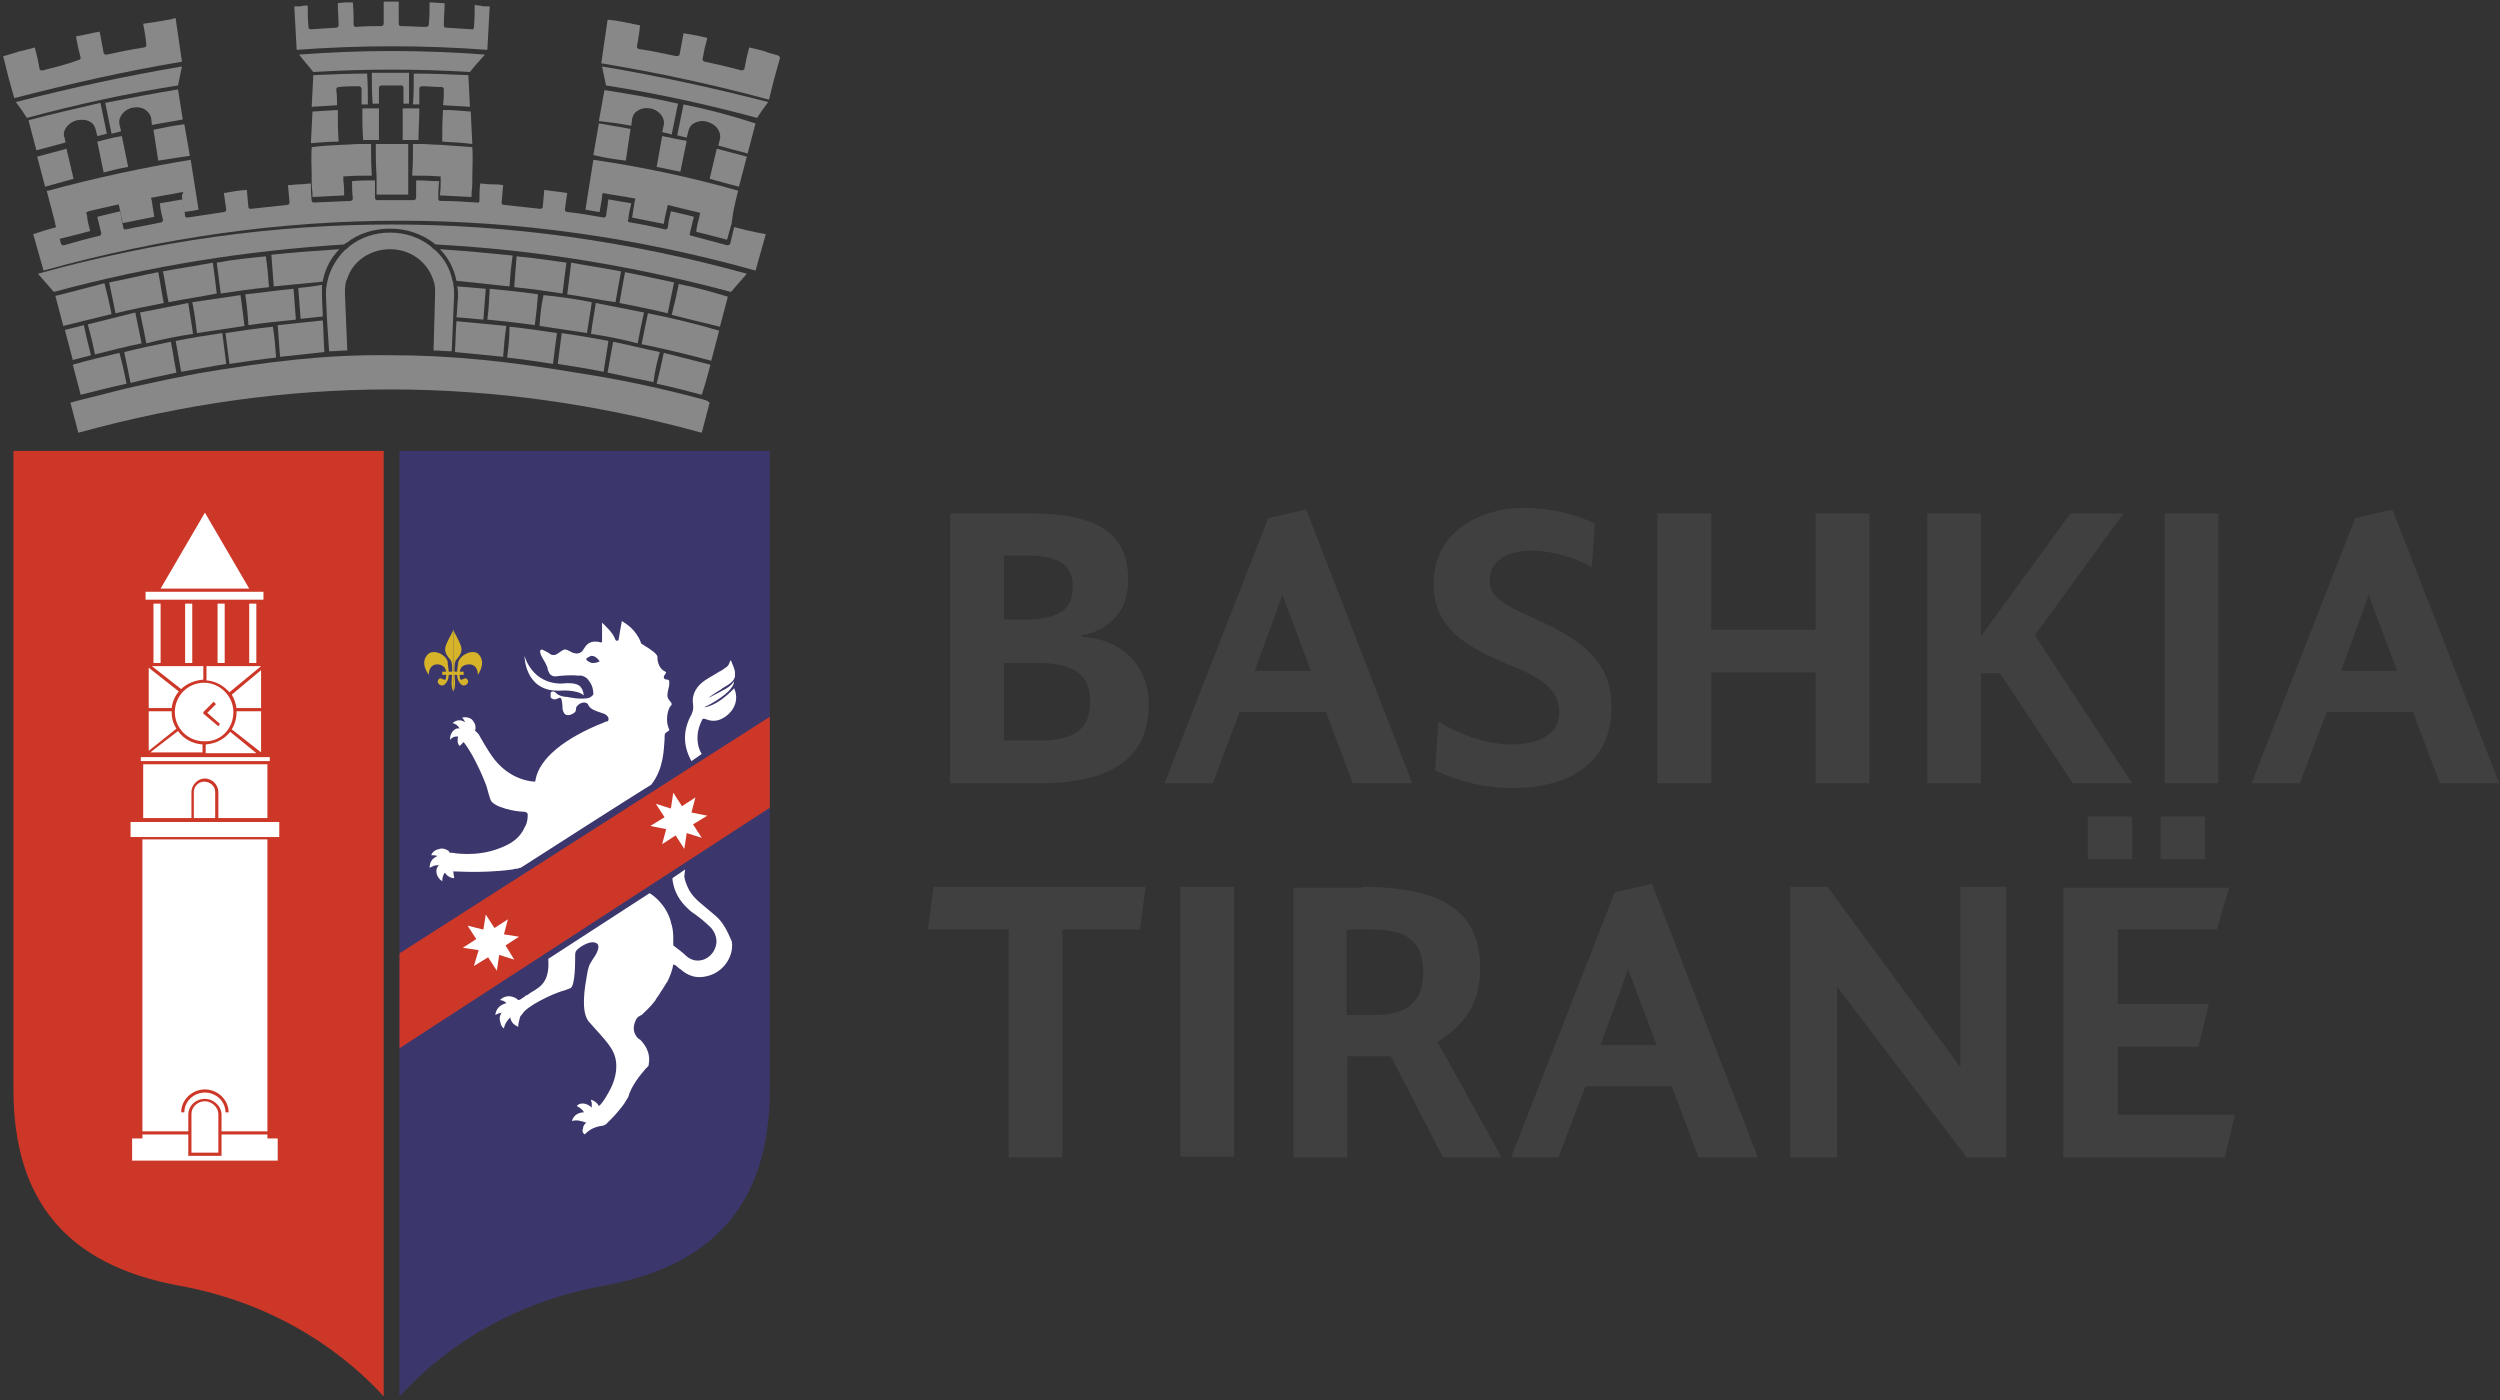 <?xml version="1.0" encoding="utf-8"?>
<!-- Generator: Adobe Illustrator 21.0.0, SVG Export Plug-In . SVG Version: 6.00 Build 0)  -->
<svg version="1.1" id="Layer_1" xmlns="http://www.w3.org/2000/svg" xmlns:xlink="http://www.w3.org/1999/xlink" x="0px" y="0px"
	 viewBox="0 0 316 177" style="enable-background:new 0 0 316 177;" xml:space="preserve">
<rect x="0" y="0" width="316" height="177" fill="#333333" stroke="none"/>
<style type="text/css">
	.st0{fill:#404041;}
	.st1{fill:#3B376C;}
	.st2{fill:#CD3728;}
	.st3{fill:#CED1D2;}
	.st4{fill:#FFFFFF;}
	.st5{fill:#D6B329;}
	.st6{fill:#888888;}
</style>
<path class="st0" d="M130.2,64.9c9.3,0,12.4,3,12.4,8.5c0,3.5-2,6.2-5.9,6.9v0.2c5.4,0.3,8.5,3.9,8.5,8.5c0,5.9-3.5,10-13.8,10
	h-11.3V64.9H130.2z M126.9,78.3h2.8c4.4,0,5.9-1.5,5.9-4.1c0-2.6-1.5-4-5.9-4h-2.8V78.3z M126.9,93.6h4.5c4.6,0,6.4-1.6,6.4-4.9
	c0-3.3-1.9-4.9-6.7-4.9h-4.2V93.6z"/>
<path class="st0" d="M165.1,64.4L178.5,99H171l-3.4-9h-10.9l-3.4,9h-6.1l13.1-33.5L165.1,64.4z M158.6,84.8h7.1l-3.6-9.6L158.6,84.8
	z"/>
<path class="st0" d="M201.2,71.7c-2.2-1.3-5.2-2.1-7.6-2.1c-3.3,0-5.3,1.4-5.3,3.8c0,0.8,0.3,1.5,0.9,2.1c0.9,0.9,2.2,1.5,3.9,2.3
	l2.2,1c6.3,3,8.4,6.1,8.4,10.6c0,7-5.3,10.2-12.5,10.2c-3.6,0-6.7-0.8-9.8-2.2l0.4-6.2c2.8,1.7,6.2,2.9,9.3,2.9c3.4,0,6-1.3,6-4.1
	c0-2.8-2.3-4.2-5.4-5.6l-1.3-0.5c-4.3-1.9-9.2-4.1-9.2-10.1c0-6.4,5.6-9.6,11.5-9.6c3.2,0,6.5,0.8,8.9,2L201.2,71.7z"/>
<polygon class="st0" points="216.3,64.9 216.3,79.6 229.5,79.6 229.5,64.9 236.3,64.9 236.3,99 229.5,99 229.5,85 216.3,85 
	216.3,99 209.5,99 209.5,64.9 "/>
<polygon class="st0" points="250.4,64.9 250.4,80.4 261.7,64.9 268.4,64.9 257.2,80.3 269.5,99 262,99 252.8,85.1 250.4,85.1 
	250.4,99 243.6,99 243.6,64.9 "/>
<rect x="273.6" y="64.9" class="st0" width="6.8" height="34.1"/>
<path class="st0" d="M302.4,64.4L315.9,99h-7.5l-3.4-9h-10.9l-3.4,9h-6.1l13.1-33.5L302.4,64.4z M295.9,84.8h7.1l-3.6-9.6
	L295.9,84.8z"/>
<polygon class="st0" points="144.8,112.1 144.1,117.5 134.3,117.5 134.3,146.3 127.5,146.3 127.5,117.5 117.3,117.5 118,112.1 "/>
<rect x="149.2" y="112.1" class="st0" width="6.8" height="34.1"/>
<path class="st0" d="M172.2,112.1c10.4,0,14.9,3.3,14.9,10.3c0,4.1-1.7,7-5.4,9.3l8.1,14.6h-7.4l-6.6-12.8h-5.5v12.8h-6.8v-34.1
	H172.2z M170.2,128.3h3.4c4.1,0,6.3-1.5,6.3-5.4c0-3.9-2.1-5.4-6.3-5.4h-3.4V128.3z"/>
<path class="st0" d="M208.8,111.7l13.4,34.6h-7.5l-3.4-9h-10.9l-3.4,9H191l13.1-33.5L208.8,111.7z M202.3,132.1h7.1l-3.6-9.6
	L202.3,132.1z"/>
<polygon class="st0" points="231,112.1 247.8,134.9 247.8,112.1 253.6,112.1 253.6,146.3 248.6,146.3 232.2,124.7 232.2,146.3 
	226.3,146.3 226.3,112.1 "/>
<path class="st0" d="M281.8,112.1l-1.6,5.4h-12.5v9.4h11.5l-1.3,5.4h-10.2v8.6h14.8l-1.3,5.4h-20.4v-34.1H281.8z M269.5,108.6h-5.6
	v-5.4h5.6V108.6z M278.7,108.6h-5.6v-5.4h5.6V108.6z"/>
<path class="st1" d="M50.5,176.5c4.2-4.6,12.5-11.6,25.9-14c14.1-2.6,20.9-10.7,20.9-24.8V57H50.5V176.5z"/>
<path class="st2" d="M1.7,137.7c0,14.1,6.8,22.2,20.9,24.8c13.3,2.4,21.7,9.4,25.9,14V57H1.7V137.7z"/>
<polygon class="st3" points="12.8,58.8 12.8,58.8 12.8,58.8 "/>
<polygon class="st2" points="50.5,120.5 50.5,132.5 97.3,102.1 97.3,90.6 "/>
<path class="st4" d="M90.5,115.8c-0.6-0.5-1.3-1.1-1.9-1.6c-0.6-0.5-1.1-1-1.5-1.7c-0.3-0.6-0.6-1.3-0.6-1.8l0.1-0.8L85,111l0,0l0,0
	c0,0.1,0,0.1,0,0.2c0.2,1.5,0.9,2.7,2,3.7c0.3,0.3,0.6,0.5,0.9,0.7c0.7,0.5,1.4,1.1,2,1.7c0.5,0.6,0.8,1.4,0.6,2.2
	c-0.4,1.7-2.4,2.6-3.8,1.3c-0.5-0.5-1.1-0.9-1.6-1.3c0-0.3,0-0.7,0-1c0,0,0,0,0,0c0-0.7-0.1-1.4-0.3-1.9c0-0.1,0-0.1,0-0.1h0
	c-0.7-2.4-2.5-3.5-2.7-3.6l-12.8,8.3c0.2,2.8-0.9,3.5-2.1,4.2c-0.2,0.1-0.4,0.3-0.6,0.4l0,0c0,0,0,0-0.1,0c0,0-0.1,0.1-0.1,0.1
	c0,0,0,0,0,0c-0.3,0.2-0.5,0.4-0.8,0.5c-0.1,0-0.1,0-0.1,0c-0.2-0.2-0.4-0.3-0.7-0.4c-0.6-0.2-1.2,0-1.6,0.4c0.1,0,0.3,0.1,0.4,0.1
	c0.1,0.1,0.3,0.1,0.4,0.3c-0.8,0.2-1.3,0.7-1.4,1.5c0.1-0.1,0.3-0.1,0.4-0.2c0.1,0,0.3-0.1,0.4-0.1c0,0,0,0,0,0
	c-0.2,0.3-0.3,0.7-0.2,1c0.1,0.4,0.1,0.7,0.5,1c0.1-0.6,0.4-1,0.8-1.4c0.1,0.6,0.4,0.9,1,1.2c0-0.4,0.1-0.7,0.2-1.1
	c0-0.2,0.2-0.4,0.3-0.5l0,0c0.6-1.1,3.9-2.5,3.9-2.5c0.5-0.2,1-0.4,1.4-0.5c0.3-0.1,0.6-0.2,0.8-0.3c0.5-0.2,0.6-2.4,0.6-3.6
	c0-0.2,0-0.4,0-0.6c0-0.3,0.1-0.5,0.2-0.6c0,0,0,0,0,0c0.5-0.5,1.4-1,2-1c0.3,0,0.5,0.1,0.6,0.2c0.2,0.2,0.2,0.6-0.1,1.2
	c-0.1,0.2-0.3,0.5-0.5,0.8c-0.2,0.3-0.3,0.5-0.4,0.7c0,0-0.2,0.5-0.3,1.2c-0.3,1.7-0.8,4.6,0.2,5.9l0.8,0.9c1.9,2.1,2.7,3,2.7,4.8
	c0,1.3-0.5,2.5-1.1,3.5c0,0,0,0,0,0c-0.4,0.7-0.8,1.3-1.1,1.5c-0.2-0.4-0.6-0.7-1-0.8c0,0.2,0.1,0.3,0.1,0.5c0,0.2,0,0.3,0,0.5
	c-0.6-0.6-1.5-0.7-1.9-0.2c0.4,0.2,0.8,0.5,0.9,0.8c-0.9,0-1.4,0.6-1.5,1.1c0.6-0.2,1.2,0,1.8,0.2c-0.2,0.2-0.4,0.4-0.4,0.7
	c-0.1,0.3-0.1,0.5,0.1,0.7c0.1,0.1,0.1,0.1,0.2,0c0.6-0.6,1.3-0.9,2.1-1c0.2,0,0.3-0.1,0.5-0.2c0.2-0.2,0.4-0.4,0.6-0.6
	c0.6-0.6,1.2-1.3,1.7-2c0.1-0.2,0.2-0.3,0.3-0.5l0,0c0.1-0.1,0.1-0.2,0.2-0.3c0.4-1.5,1.6-2.9,2.2-3.6c0.1-0.1,0.2-0.2,0.3-0.3
	c0.1-0.1,0.1-0.2,0.1-0.3c0.3-1.6-0.7-2.7-1.1-3.1c-0.1,0-0.1-0.1-0.2-0.1c-1-1-0.5-2.1-0.2-2.6c0,0,0.1-0.1,0.2-0.2l0.2-0.1
	c0,0,0,0,0,0c0,0,0.1-0.1,0.2-0.1l0,0c0.4-0.4,1.1-1,1.7-1.8c0.2-0.4,0.5-0.7,0.7-1.1c0,0,0,0,0,0c0.3-0.4,0.5-0.8,0.7-1.1
	c0,0,0-0.1,0.1-0.1c0,0,0,0,0,0c0.4-0.8,0.7-1.6,0.8-2.3c0.2,0.1,0.3,0.1,0.4,0.2c0,0,0,0,0,0c0.2,0.2,0.3,0.3,0.5,0.4
	c1,0.9,2.1,1.2,3.3,0.9c2-0.4,3.5-2.4,3.2-4.4C91.9,117.6,91.4,116.6,90.5,115.8"/>
<path class="st4" d="M92.8,87c-2.3,2.4-3.8,2.4-3.8,2.4c0.1,0,0.1-0.1,0.2-0.1c0.1-0.1,0.3-0.1,0.4-0.2c1.1-0.6,3.1-1.8,3.2-3
	c-0.4,0.6-0.9,0.9-1.5,1.2c-0.6,0.3-1.1,0.6-1.7,0.9c0,0,0.1-0.2,1.6-1.1c0,0,0,0,0.1-0.1c0,0,0,0,0,0c0,0,0,0,0,0
	c0.3-0.2,1.2-0.6,1.5-1.2c0-0.1,0.1-0.2,0.1-0.3c0-0.1,0-0.1,0-0.1c0-0.2,0-0.4,0-0.5c-0.1-0.5-0.3-0.9-0.5-1.4c0,0,0,0-0.1,0
	c0,0.1-0.1,0.2-0.1,0.3c-0.1,0.3-0.3,0.5-0.5,0.6c-0.3,0.2-0.5,0.4-0.8,0.5c-0.6,0.4-1.2,0.7-1.8,1.1c-1,0.7-1.7,1.7-1.5,3
	c0.1,0.7-0.1,1.2-0.4,1.7c-0.9,1.9-0.8,3.7,0.2,5.5l1.3-0.9c-0.2-0.3-0.3-0.6-0.4-0.9c-0.3-1.2-0.1-2.3,0.4-3.3
	c0.1-0.3,0.2-0.3,0.5-0.2c1,0.4,1.8,0.2,2.6-0.4C93.1,89.5,93.3,88.1,92.8,87"/>
<path class="st4" d="M64.8,109.9c0.3-0.1,0.5-0.1,0.6-0.1c0.1,0,0.2-0.1,0.3-0.1c0,0,0.1,0,0.1,0c13.4-8.6,16-10.2,16.5-10.5l0,0
	c1.6-2,1.6-4.5,1.7-5.7c0-0.6,0-0.8,0.2-0.9c0.3-0.2,0.4-0.3,0.4-0.3c0,0,0-0.1-0.1-0.3c-0.4-1-0.1-2.4,0.3-2.8
	c0.1-0.1,0.1-0.1,0.1-0.2c0-0.2-0.2-0.3-0.3-0.5c-0.4-0.4-0.2-1-0.1-1.5c0.1-0.3,0.1-0.6,0.1-0.8c0-0.2-0.1-0.3-0.3-0.3
	c-0.2,0-0.4-0.1-0.4-0.3c0-0.1,0.1-0.3,0.2-0.4c0-0.1,0.1-0.1,0.1-0.2c0,0,0,0-0.1-0.1c-0.7-0.3-1-1.1-1-1.8c0.1-0.4-1-1.1-1.5-1.4
	c-0.4-0.3-0.6-0.3-0.6-0.5c-0.6-1.6-1.9-2.4-2.4-2.7c-0.1,0.6-0.4,2.2-0.4,2.3c0,0.1-0.1,0.2-0.2,0.2l0,0c-0.1,0-0.2-0.1-0.2-0.1
	c-0.3-0.9-1.2-1.7-1.7-2.2c0,0.9,0,2.1,0,2.3c0,0.1,0,0.1,0,0.1c0,0.1-0.1,0.1-0.2,0.1c0,0,0,0,0,0c-0.3-0.1-0.5-0.1-0.7-0.1
	c-0.7,0-1.1,0.4-1.4,0.9c-0.2,0.4-0.5,0.6-0.9,0.6c-0.3,0-0.6-0.1-0.9-0.3c-0.2-0.1-0.4-0.2-0.6-0.2c-0.2,0-0.4,0.2-0.6,0.3
	c-0.3,0.2-0.5,0.4-0.8,0.4c-0.1,0-0.3,0-0.4-0.1c-0.6-0.4-0.9-0.5-1.1-0.6c-0.1,0-0.2,0.1-0.2,0.1c-0.1,0.3,0.1,0.7,0.4,1.2
	c0.2,0.3,0.4,0.7,0.5,1c0,0.3,0.2,0.6,0.3,0.8c0.1,0.1,0.3,0.3,0.7,0.3c0.7-0.1,2-0.2,2.8-0.1c0,0,0.1,0,0.1,0c0,0,0.1,0,0.1,0
	c0,0,0,0,0.1,0c0.1,0,0.1,0,0.2,0c0.4,0.1,0.7,0.3,0.9,0.6c0.5,0.6,0.6,1.3,0.6,1.7c0,0.1,0,0.1-0.1,0.2c0,0-0.1,0.1-0.1,0.1
	c-0.1,0.1-0.2,0.1-0.3,0.2c-1,0.3-2.8-0.1-2.8-0.1l0,0c-0.5,0-1.1-0.2-1.3-0.4c-0.3-0.3-0.4-0.3-0.6-0.3c-0.1,0-0.2,0.2-0.2,0.2
	s0,0.2,0,0.4c0,0,0,0.1,0,0.1c0,0,0,0,0,0c0,0.1,0.1,0.2,0.2,0.2c0.1,0.1,0.2,0.1,0.3,0.1c0,0,0.1,0,0.1,0c0.1,0,0.2-0.1,0.3-0.1
	c0.1,0,0.1-0.1,0.2-0.1c0.3,0,0.3,0.2,0.4,1.1l0,0.3c0.1,0.5,0.3,0.8,0.7,0.8c0.3,0,0.7-0.2,0.9-0.4c0.1-0.2,0.1-0.3,0.1-0.3
	c0-0.1,0-0.3,0.1-0.4c0.2-0.3,0.6-0.5,0.9-0.5c0.3,0,0.5,0.1,0.6,0.4c0.3,0.5,1,0.7,1.6,0.9c0.2,0.1,0.4,0.1,0.5,0.2
	c0.2,0.1,0.5,0.4,0.4,0.7c0,0.1-0.1,0.2-0.2,0.2c0,0,0,0,0,0c0,0,0,0,0,0c0,0,0,0,0,0c-0.2,0-0.3,0.1-0.3,0.1h0
	c-5.1,2-8.2,4.6-8.7,7.2c0,0.1,0,0.2-0.1,0.3c0,0-0.1,0-0.1,0l0,0c-2.2-0.2-3.9-1.4-5-2.8c-0.8-1-1.9-3-2-3.2c0,0,0,0,0,0
	c-0.1-0.1-0.2-0.2-0.3-0.3c0,0-0.1-0.1-0.1-0.1c-0.1-0.1-0.1-0.1,0-0.2c0-0.1,0-0.2,0-0.3c0-0.4-0.2-0.6-0.4-0.9
	c-0.3-0.3-0.8-0.4-1.3-0.3c0.2,0.2,0.3,0.4,0.4,0.6c-0.6-0.4-1.1-0.3-1.6,0.1c0.4,0.1,0.7,0.3,0.9,0.7c-0.6-0.2-1.3,0.6-1.2,1.4
	c0,0,0.1,0,0.1-0.1c0.2-0.2,0.4-0.3,0.7-0.3c0.1,0,0.1,0,0.2,0c-0.1,0.5-0.1,0.9,0.2,1.2c0.2-0.2,0.3-0.3,0.5-0.5c0,0,0,0,0,0
	c1.5,1.9,2.8,5.3,2.9,5.6c0.2,0.8,0.4,1.4,0.5,1.7c0.4,1,3.3,1.5,4.1,1.5c0.1,0,0.5,0,0.6,0.3c0,0.1,0,0.1,0,0.2
	c0,0.1,0,0.9-0.4,1.5c0,0,0,0,0,0c-0.6,1.4-1.8,2.1-3.1,2.6c0,0,0,0,0,0c-3,1.2-6,0.6-6,0.6c-0.1,0-0.1,0-0.2,0
	c-0.1,0-0.2,0-0.2-0.1c-0.1-0.1-0.1-0.2-0.2-0.2c-0.3-0.2-0.7-0.3-1-0.2c-0.5,0.1-0.9,0.3-1.1,0.8c0.3,0,0.5,0,0.8,0.1
	c-0.7,0.3-1,0.8-1,1.5c0.4-0.2,0.7-0.4,1.2-0.3c-0.6,0.4-0.4,1.5,0.4,2c0,0,0-0.1,0-0.1c0-0.3,0.1-0.6,0.2-0.8
	c0-0.1,0.1-0.1,0.1-0.2c0.3,0.4,0.7,0.7,1.2,0.7c0-0.3-0.1-0.5-0.1-0.8C56.6,110,60.4,110.5,64.8,109.9 M75,83.8c-0.1,0-0.2,0-0.2,0
	l0,0c-0.3-0.1-0.7-0.3-0.7-0.5c0-0.1,0.2-0.2,0.6-0.4c0,0,0,0,0.1,0c0.2,0,0.6,0.1,1,0.7C75.6,83.7,75.3,83.8,75,83.8"/>
<path class="st4" d="M70.5,87.3L70.5,87.3C70.5,87.3,70.5,87.3,70.5,87.3c0.1,0,0.1,0,0.2,0l0,0c0,0,2.2-0.2,3.1,0.6
	c0,0-0.1-0.7-0.3-0.9c-0.4-0.9-2.4-0.6-2.4-0.6c-3.9,0.1-4.8-3.5-4.8-3.5S66.3,87.3,70.5,87.3"/>
<polygon class="st4" points="89.4,103.1 87.4,102.7 87.9,100.8 86.2,101.9 85.1,100.2 84.8,102.2 82.9,101.6 84,103.3 82.2,104.4 
	84.2,104.8 83.7,106.7 85.4,105.6 86.5,107.3 86.8,105.3 88.7,105.9 87.6,104.2 "/>
<polygon class="st4" points="65.6,118.4 63.7,118.1 64.2,116.2 62.5,117.3 61.4,115.6 61.1,117.5 59.1,117 60.2,118.7 58.5,119.8 
	60.5,120.1 59.9,122.1 61.7,121 62.8,122.7 63.1,120.7 65,121.3 63.9,119.5 "/>
<rect x="19.4" y="76.3" class="st4" width="0.9" height="7.5"/>
<rect x="23.4" y="76.3" class="st4" width="0.9" height="7.5"/>
<rect x="27.5" y="76.3" class="st4" width="0.9" height="7.5"/>
<rect x="31.5" y="76.3" class="st4" width="0.9" height="7.5"/>
<rect x="18.4" y="74.8" class="st4" width="14.9" height="1"/>
<path class="st4" d="M25.7,85.9v-1.7h-6.5l3.7,2.9C23.6,86.4,24.6,86,25.7,85.9"/>
<path class="st4" d="M18.8,94.9l3.5-2.8c-0.4-0.6-0.6-1.3-0.6-2.1c0,0,0-0.1,0-0.1h-2.9V94.9z"/>
<path class="st4" d="M25.6,94.1c-1.3-0.1-2.4-0.7-3.1-1.7l-3.5,2.7h6.6V94.1z"/>
<path class="st4" d="M18.8,89.5h2.9c0.1-0.8,0.4-1.5,0.9-2.1l-3.8-3V89.5z"/>
<path class="st4" d="M33,89.9h-3.1c0,0,0,0.1,0,0.1c0,0.8-0.2,1.5-0.6,2.2l3.7,2.9V89.9z"/>
<path class="st4" d="M29.1,92.5c-0.7,0.9-1.8,1.5-3.1,1.6v1.1h6.4L29.1,92.5z"/>
<path class="st4" d="M33,84.2h-6.9V86c1.2,0.1,2.2,0.7,2.9,1.5L33,84.2z"/>
<path class="st4" d="M33,84.7l-3.7,3.1c0.3,0.5,0.5,1.1,0.6,1.7H33V84.7z"/>
<path class="st4" d="M29.5,90c0-2-1.7-3.7-3.7-3.7c-2.1,0-3.7,1.7-3.7,3.7c0,2.1,1.7,3.7,3.7,3.7C27.9,93.8,29.5,92.1,29.5,90
	 M25.7,90l1.3-1.3l0.3,0.3l-1.1,1.1l1.6,1.4l-0.2,0.3l-1.9-1.6L25.7,90L25.7,90z"/>
<rect x="16.5" y="103.9" class="st4" width="18.8" height="1.9"/>
<rect x="17.8" y="95.7" class="st4" width="16.3" height="0.5"/>
<polygon class="st4" points="33.8,143.9 33.8,143.4 28,143.4 28,146.1 23.8,146.1 23.8,143.4 18,143.4 18,143.9 16.7,143.9 
	16.7,146.7 35.1,146.7 35.1,143.9 "/>
<polygon class="st4" points="25.9,64.8 20.3,74.4 31.5,74.4 "/>
<path class="st4" d="M25.8,98.8c-0.7,0-1.3,0.6-1.3,1.3v3.3h2.7v-3.3C27.2,99.4,26.6,98.8,25.8,98.8"/>
<path class="st4" d="M18.1,96.6v6.8h6.1v-3.3c0-0.9,0.8-1.7,1.7-1.7c0.9,0,1.7,0.8,1.7,1.7v3.3h6.2v-6.8H18.1z"/>
<path class="st4" d="M25.9,139.2c-0.9,0-1.7,0.7-1.7,1.6h0v4.9h3.4v-4.9C27.6,140,26.8,139.2,25.9,139.2"/>
<path class="st4" d="M18,106.1V143h5.8v-2.1h0c0-1.1,0.9-2,2.1-2c1.1,0,2.1,0.9,2.1,2h0v2.1h5.8v-36.9H18z M28.5,140.6
	c0-1.4-1.2-2.5-2.6-2.5c-1.4,0-2.6,1.1-2.6,2.5h-0.4c0-1.6,1.4-2.9,3-2.9c1.6,0,3,1.3,3,2.9H28.5z"/>
<path class="st5" d="M54.2,85.3c0,0-1.3-1.6,0-2.7c0.9-0.6,2.5,0.4,2.4,1.3c0.1,0.9,0.4,2-0.5,2.7c-0.4,0.2-1.1-0.3-0.6-0.8
	c0.3-0.2,0.5,0.2,0.8,0.1c0.1-0.2,0.3-1.3-0.3-1.7C55.5,83.8,54.2,83.8,54.2,85.3"/>
<path class="st5" d="M60.4,85.3c0,0,1.2-1.6,0-2.7c-0.9-0.6-2.5,0.4-2.5,1.3c-0.1,0.9-0.4,2,0.5,2.7c0.4,0.2,1.1-0.3,0.6-0.8
	c-0.3-0.2-0.5,0.2-0.8,0.1c-0.1-0.2-0.3-1.3,0.3-1.7C59.1,83.8,60.4,83.8,60.4,85.3"/>
<path class="st5" d="M57.3,87.4c0,0-0.3-0.4-0.2-1.5c0.1-1.1,0.1-2-0.1-2.4c-0.2-0.3-0.9-0.9-0.7-1.7c0.2-0.8,0.8-1.6,1-2.2"/>
<path class="st5" d="M57.3,87.4c0,0,0.3-0.4,0.2-1.5c-0.1-1.1-0.1-2,0.1-2.4c0.2-0.3,0.9-0.9,0.7-1.7c-0.2-0.8-0.8-1.6-1-2.2"/>
<rect x="55.9" y="84.9" class="st5" width="2.7" height="0.4"/>
<path class="st6" d="M13.8,35.7c0.3,1.5,0.5,2.3,0.8,3.9c2-0.5,4.1-0.9,6.1-1.3c-0.3-1.5-0.4-2.4-0.7-3.9
	C17.9,34.8,15.9,35.3,13.8,35.7"/>
<path class="st6" d="M85.8,35.9c-0.3,1.5-0.5,2.3-0.9,3.9c2,0.5,4,1,6.1,1.5c0.4-1.5,0.6-2.3,1-3.8C90,36.9,87.9,36.3,85.8,35.9"/>
<path class="st6" d="M7,37.4c0.4,1.5,0.6,2.3,1,3.8c2-0.5,4-1,6.1-1.5c-0.3-1.5-0.5-2.4-0.9-3.9C11.2,36.3,9.1,36.9,7,37.4"/>
<path class="st6" d="M4.8,34.6c0.8,0.9,1.2,1.4,2,2.3c12.2-3.3,24.2-5.2,36.7-6c0.1-0.1,0.2-0.2,0.3-0.2c1.5-1.2,3.5-1.8,5.5-1.8
	c2,0,3.9,0.6,5.5,1.8c0.1,0.1,0.2,0.2,0.3,0.2c12.8,0.7,24.9,2.7,37.3,6c0.8-0.9,1.2-1.4,2-2.3C64.3,26.3,34.7,26.3,4.8,34.6"/>
<path class="st6" d="M23,7.8c-0.3-2.2-0.5-3.3-0.8-5.5c-0.1,0-0.3,0-0.4,0.1c-0.6,0.1-1.2,0.2-1.7,0.3c-0.6,0.1-1.2,0.2-2,0.3
	c0.2,1.1,0.3,1.6,0.4,2.7c0,0.1-0.1,0.3-0.3,0.3c-1.9,0.3-2.8,0.5-4.7,0.9c-0.2,0-0.3,0-0.4-0.2c-0.2-1.1-0.3-1.6-0.5-2.7
	c-1.2,0.2-1.8,0.4-3,0.6c0.2,1.1,0.3,1.6,0.6,2.7c0,0.1-0.1,0.3-0.3,0.3C8.2,8.2,7.3,8.4,5.4,8.9c-0.2,0-0.4,0-0.4-0.2
	C4.8,7.6,4.7,7.1,4.4,6C3.6,6.2,3,6.4,2.4,6.5C1.9,6.7,1.4,6.8,0.8,7C0.7,7,0.5,7.1,0.4,7.1c0.5,2.1,0.8,3.2,1.4,5.3
	C8.8,10.6,15.8,9,23,7.8"/>
<path class="st6" d="M23,24.9c0.1,0.8,0.2,1.1,0.3,1.9c0.7-0.1,1.3-0.2,1.8-0.3l-1-6.3c-6.1,1-12.1,2.3-18,3.9c0,0,0,0,0,0
	c-0.1,0-0.1,0-0.2,0c0.4,1.5,0.6,2.3,1,3.8l0.1,0.5c0.2,0.7,0.3,1.1,0.5,1.8c1.6-0.4,2.4-0.6,3.9-1c-0.2-0.7-0.3-1.1-0.4-1.9
	c0-0.2-0.1-0.3-0.1-0.5c0.1,0,0.2,0,0.3-0.1c0,0,0,0,0,0c1.3-0.3,2.1-0.5,3.5-0.8c0,0,0,0,0,0c0.1,0,0.2,0,0.3-0.1
	c0,0.2,0.1,0.3,0.1,0.5c0.2,0.7,0.2,1.1,0.4,1.9c1.6-0.3,2.4-0.5,4-0.8c-0.1-0.7-0.2-1.1-0.3-1.9c0-0.2-0.1-0.3-0.1-0.5
	c1.5-0.3,2.4-0.4,3.8-0.7h0c0.1,0,0.2,0,0.3,0C23,24.6,23,24.7,23,24.9"/>
<path class="st6" d="M9.3,22.6L9.3,22.6l-0.9-3.8c-1.4,0.4-2.2,0.6-3.7,1c0.4,1.5,0.6,2.3,1,3.8C7.1,23.2,7.9,23,9.3,22.6
	C9.3,22.6,9.3,22.6,9.3,22.6"/>
<path class="st6" d="M20,20.3C20,20.3,20,20.4,20,20.3c1.5-0.2,2.4-0.4,4-0.6l-0.7-4c-1.5,0.2-2.4,0.4-3.9,0.7L20,20.3L20,20.3z"/>
<path class="st6" d="M92.8,28.7c-0.2,0.8-0.3,1.3-0.5,2.1c0,0.1-0.2,0.2-0.4,0.2c-1.8-0.5-2.7-0.7-4.5-1.2c-0.2,0-0.3-0.2-0.2-0.3
	c0.2-0.8,0.3-1.3,0.5-2.1c-1.1-0.3-1.7-0.4-2.9-0.7c-0.2,0.8-0.3,1.3-0.4,2.1c0,0.1-0.2,0.2-0.3,0.2c-1.8-0.4-2.7-0.6-4.5-0.9
	c-0.2,0-0.3-0.2-0.2-0.3c0.1-0.9,0.2-1.3,0.4-2.1c-1.2-0.2-1.7-0.3-2.9-0.5c0,0,0,0,0,0l0,0c0,0,0,0,0,0c-0.1,0.9-0.2,1.3-0.3,2.1
	c0,0.1-0.2,0.2-0.3,0.2c-1.8-0.3-2.7-0.5-4.6-0.7c-0.2,0-0.3-0.2-0.3-0.3c0.1-0.9,0.2-1.3,0.3-2.1c-1.2-0.2-1.7-0.2-2.9-0.4
	c-0.1,0.9-0.1,1.3-0.2,2.2c0,0.1-0.2,0.2-0.3,0.2c-1.8-0.2-2.8-0.3-4.6-0.5c-0.2,0-0.3-0.1-0.3-0.3c0.1-0.9,0.1-1.3,0.2-2.2
	c-0.6-0.1-0.9-0.1-1.5-0.1c-0.6,0-0.9-0.1-1.4-0.1v0c0,0,0,0,0,0v0c0,0,0,0,0,0c-0.1,0.9-0.1,1.3-0.1,2.2c0,0.1-0.1,0.3-0.3,0.2
	c-1.8-0.1-2.8-0.2-4.6-0.2c-0.2,0-0.3-0.1-0.3-0.3c0-0.8,0-1.3,0.1-2.1c0,0,0,0,0-0.1c-1.2,0-1.7-0.1-2.9-0.1c0,0,0,0,0,0
	c0,0,0,0,0,0c0,0,0,0,0,0l0,2.2c0,0.1-0.1,0.3-0.3,0.3c-1.8,0-2.8,0-4.6,0c-0.2,0-0.3-0.1-0.3-0.3c0-0.9,0-1.3,0-2.2
	c-1.2,0-1.8,0-2.9,0.1c0,0.9,0,1.3,0.1,2.2c0,0.1-0.1,0.3-0.3,0.3c-1.8,0.1-2.8,0.1-4.6,0.2c-0.2,0-0.3-0.1-0.3-0.2
	c-0.1-0.9-0.1-1.3-0.1-2.2c0,0,0,0,0,0c-0.6,0-0.9,0.1-1.4,0.1c-0.6,0-0.9,0.1-1.5,0.1c0.1,0.9,0.1,1.3,0.2,2.2
	c0,0.1-0.1,0.3-0.3,0.3c-1.8,0.2-2.8,0.3-4.6,0.5c-0.2,0-0.3-0.1-0.3-0.2c-0.1-0.9-0.1-1.3-0.2-2.2c-1.2,0.1-1.7,0.2-2.9,0.4
	c0.1,0.9,0.2,1.3,0.3,2.1c0,0.1-0.1,0.3-0.3,0.3c-1.8,0.3-2.7,0.4-4.6,0.7c-0.2,0-0.3-0.1-0.3-0.2c-0.1-0.9-0.2-1.3-0.3-2.1
	c-1.2,0.2-1.7,0.3-2.9,0.5c0.1,0.9,0.2,1.3,0.4,2.1c0,0.1-0.1,0.3-0.2,0.3c-1.8,0.4-2.7,0.5-4.5,0.9c-0.2,0-0.3,0-0.3-0.2
	c-0.2-0.8-0.3-1.3-0.4-2.1c-1.2,0.3-1.7,0.4-2.9,0.7c0.2,0.8,0.3,1.3,0.5,2.1c0,0.1-0.1,0.3-0.2,0.3c-1.8,0.4-2.7,0.7-4.5,1.2
	c-0.2,0-0.3,0-0.4-0.2c-0.2-0.8-0.3-1.3-0.5-2.1c-1.2,0.3-1.8,0.5-3,0.9c0.5,1.8,0.8,2.8,1.3,4.6c30.1-8.4,59.9-8.4,90,0
	c0.5-1.8,0.8-2.8,1.3-4.6C94.6,29.2,94,29,92.8,28.7"/>
<path class="st6" d="M65,36.3c2.1,0.2,4.1,0.5,6.1,0.8c0.2-1.6,0.3-2.5,0.5-3.9c-2.1-0.3-4.2-0.6-6.3-0.8
	C65.2,33.8,65.1,34.7,65,36.3"/>
<path class="st6" d="M68.2,41.2c2,0.3,4,0.6,6,0.9c0.2-1.5,0.4-2.4,0.6-3.9c-2-0.4-4.1-0.7-6.1-0.9C68.4,38.7,68.3,39.6,68.2,41.2"
	/>
<path class="st6" d="M71.7,37.2c2,0.3,4.1,0.7,6.1,1c0.3-1.6,0.4-2.4,0.7-3.9c-2.1-0.4-4.2-0.7-6.3-1.1C72,34.7,71.9,35.6,71.7,37.2
	"/>
<path class="st6" d="M57.5,44.5c2.1,0.2,4.1,0.4,6.1,0.6c0.1-1.5,0.2-2.5,0.4-3.9c-2.1-0.2-4.2-0.4-6.3-0.6
	C57.6,41.8,57.6,43,57.5,44.5"/>
<path class="st6" d="M54.4,31.1c-1.4-1.1-3.2-1.7-5.1-1.7c-1.9,0-3.7,0.6-5.1,1.7c-0.2,0.2-0.4,0.4-0.6,0.5
	c-1.1,1.1-1.9,2.5-2.2,3.9c0,0.2-0.1,0.3-0.1,0.5c-0.1,0.5-0.1,0.9-0.1,1.3c0.1,2.8,0.2,4.3,0.4,7.1c0.9,0,1.4-0.1,2.3-0.1
	c-0.1-2.9-0.2-4.3-0.3-7.2c0-0.4,0-0.8,0.1-1.3c0-0.2,0.1-0.4,0.2-0.6c0.7-2.2,2.9-3.7,5.4-3.7c2.5,0,4.6,1.5,5.4,3.7
	c0.1,0.2,0.1,0.4,0.2,0.6c0.1,0.4,0.1,0.9,0.1,1.3c-0.1,2.9-0.1,4.3-0.2,7.2c0.9,0,1.4,0.1,2.3,0.1c0.1-2.8,0.2-4.3,0.3-7.1
	c0-0.4,0-0.8-0.1-1.3c0-0.2,0-0.3-0.1-0.5c-0.3-1.5-1-2.8-2.2-3.9C54.8,31.5,54.6,31.3,54.4,31.1"/>
<path class="st6" d="M79,34.4c-0.3,1.5-0.4,2.3-0.7,3.9c2,0.4,4.1,0.8,6.1,1.3c0.3-1.5,0.5-2.4,0.8-3.9C83.2,35.3,81.1,34.8,79,34.4
	"/>
<path class="st6" d="M57.7,40.1c1.1,0.1,2.3,0.2,3.4,0.3c0.1-1.5,0.2-2.4,0.3-3.9c-1.2-0.1-2.4-0.2-3.6-0.3c0.1,0.5,0.1,0.9,0.1,1.3
	C57.8,38.4,57.8,39.3,57.7,40.1"/>
<path class="st6" d="M61.6,40.4c2,0.2,4,0.4,6,0.7c0.2-1.6,0.3-2.5,0.4-3.9c-2-0.3-4.1-0.5-6.1-0.7C61.8,38,61.8,38.9,61.6,40.4"/>
<path class="st6" d="M76.9,43.1c-2-0.4-3.9-0.7-5.9-1c-0.2,1.5-0.3,2.4-0.5,3.9c1.9,0.3,3.9,0.6,5.8,1
	C76.5,45.5,76.7,44.6,76.9,43.1"/>
<path class="st6" d="M88.9,50.5c-5.2-1.4-10.3-2.5-15.5-3.3c0,0,0,0,0,0c-8.9-1.5-16.1-2.3-24.2-2.3c-8-0.1-15.3,0.8-24.2,2.3
	c0,0-7.8,1.5-11.4,2.5c-1.2,0.3-2.4,0.6-3.6,0.9c-0.4,0.1-0.7,0.2-1.1,0.3c0.4,1.5,0.6,2.3,1,3.8c26.5-7.3,52.3-7.3,78.8,0
	c0.4-1.5,0.6-2.3,1-3.8C89.5,50.7,89.3,50.6,88.9,50.5"/>
<path class="st6" d="M64.1,45.2c1.9,0.2,3.9,0.5,5.8,0.8c0.2-1.6,0.3-2.5,0.5-3.9c-2-0.3-4-0.6-6-0.8C64.4,42.7,64.3,43.6,64.1,45.2
	"/>
<path class="st6" d="M81.9,39.6c-0.3,1.5-0.5,2.3-0.8,3.9c2.9,0.6,5.8,1.3,8.8,2.1c0.4-1.5,0.6-2.3,1-3.8
	C87.9,40.9,84.9,40.2,81.9,39.6"/>
<path class="st6" d="M81.4,39.5c-2-0.4-4.1-0.8-6.1-1.2c-0.2,1.5-0.4,2.3-0.6,3.9c2,0.3,4,0.7,5.9,1.2
	C80.9,41.8,81.1,40.9,81.4,39.5"/>
<path class="st6" d="M89.8,46.1c-2-0.5-3.9-1-5.9-1.5c-0.3,1.5-0.5,2.3-0.9,3.9c1.9,0.4,3.8,0.9,5.7,1.4
	C89.2,48.4,89.4,47.6,89.8,46.1"/>
<path class="st6" d="M83.4,44.5c-2-0.4-3.9-0.9-5.9-1.3c-0.3,1.5-0.4,2.3-0.7,3.9c1.9,0.4,3.8,0.8,5.8,1.2
	C82.8,46.8,83,45.9,83.4,44.5"/>
<path class="st6" d="M20.6,34.3c0.3,1.5,0.4,2.4,0.7,3.9c2-0.4,4.1-0.7,6.1-1.1c-0.2-1.6-0.3-2.5-0.5-3.9
	C24.8,33.6,22.7,33.9,20.6,34.3"/>
<path class="st6" d="M8.2,41.7l1,3.8c0.8-0.2,1.6-0.4,2.3-0.6c-0.4-1.5-0.6-2.4-0.9-3.8C9.8,41.3,9,41.5,8.2,41.7"/>
<path class="st6" d="M16,48.5c-0.3-1.5-0.5-2.4-0.9-3.9c-2,0.5-3.9,0.9-5.9,1.5c0.4,1.5,0.6,2.3,1,3.8C12.2,49.4,14.1,48.9,16,48.5"
	/>
<path class="st6" d="M28.6,46c-0.2-1.6-0.3-2.4-0.5-3.9c-2,0.3-4,0.6-5.9,1c0.3,1.5,0.4,2.3,0.7,3.9C24.7,46.7,26.7,46.3,28.6,46"/>
<path class="st6" d="M22.3,47.1c-0.3-1.5-0.4-2.4-0.7-3.9c-2,0.4-3.9,0.8-5.9,1.3c0.3,1.5,0.5,2.3,0.8,3.9
	C18.5,47.9,20.4,47.5,22.3,47.1"/>
<path class="st6" d="M34.9,45.2c-0.1-1.5-0.2-2.5-0.4-3.9c-2,0.2-4,0.5-6,0.8c0.2,1.5,0.3,2.4,0.5,3.9C31,45.7,33,45.4,34.9,45.2"/>
<path class="st6" d="M24.9,42.1c2-0.3,4-0.6,6-0.9c-0.2-1.6-0.3-2.5-0.5-3.9c-2,0.3-4.1,0.6-6.1,0.9C24.6,39.6,24.7,40.5,24.9,42.1"
	/>
<path class="st6" d="M27.4,33.2c0.2,1.5,0.3,2.4,0.5,3.9c2-0.3,4.1-0.6,6.1-0.8c-0.1-1.5-0.2-2.5-0.4-3.9
	C31.6,32.6,29.5,32.8,27.4,33.2"/>
<path class="st6" d="M24.4,42.2c-0.2-1.5-0.4-2.4-0.6-3.9c-2,0.4-4.1,0.8-6.1,1.2c0.3,1.5,0.5,2.3,0.8,3.9
	C20.4,42.9,22.4,42.5,24.4,42.2"/>
<path class="st6" d="M37.7,36.4c0.1,1.5,0.2,2.4,0.3,3.9c0.9-0.1,1.9-0.2,2.8-0.3c0-0.8-0.1-1.6-0.1-2.7c0-0.4,0-0.8,0-1.3
	C39.7,36.2,38.7,36.3,37.7,36.4"/>
<path class="st6" d="M35.4,45.1c1.9-0.2,3.7-0.4,5.6-0.6c-0.1-1.5-0.1-2.7-0.2-4c-1.9,0.2-3.8,0.4-5.7,0.6
	C35.2,42.7,35.3,43.6,35.4,45.1"/>
<path class="st6" d="M34.6,36.2c2-0.2,4.1-0.4,6.2-0.6c0,0,0,0,0-0.1c0.3-1.5,1-2.9,2.1-4c-2.9,0.2-5.8,0.4-8.6,0.7
	C34.4,33.7,34.5,34.6,34.6,36.2"/>
<path class="st6" d="M31.4,41.1c2-0.3,4-0.5,6-0.7c-0.1-1.5-0.2-2.4-0.3-3.9c-2.1,0.2-4.1,0.5-6.1,0.7
	C31.2,38.6,31.3,39.5,31.4,41.1"/>
<path class="st6" d="M11.1,41c0.4,1.5,0.6,2.3,0.9,3.8c2-0.5,3.9-1,5.9-1.4c-0.3-1.5-0.5-2.4-0.8-3.9C15.1,40,13.1,40.5,11.1,41"/>
<path class="st6" d="M57.7,35.5C57.7,35.5,57.7,35.5,57.7,35.5c2.3,0.2,4.5,0.5,6.7,0.7c0.1-1.5,0.2-2.5,0.4-3.9
	c-3-0.3-6.1-0.6-9.2-0.8C56.7,32.6,57.4,34,57.7,35.5"/>
<path class="st6" d="M83.7,17.2l-0.7,3.9l0,0c0,0,0,0,0,0c1.2,0.2,1.8,0.4,3,0.6l0.8-3.9C85.5,17.6,84.8,17.4,83.7,17.2"/>
<path class="st6" d="M86.4,13.2c-0.3,1.5-0.5,2.4-0.8,3.9c0.4,0.1,0.8,0.2,1.2,0.3l0.2-0.8c0.1-0.4,0.3-0.8,0.7-1
	c0.5-0.3,1.1-0.4,1.7-0.2c1.1,0.3,1.8,1.2,1.6,2.2l-0.2,0.8c1.4,0.4,2.2,0.6,3.7,1c0.4-1.5,0.6-2.3,1-3.8
	C92.4,14.6,89.4,13.8,86.4,13.2"/>
<path class="st6" d="M79.8,15.9l0.1-0.9c0.1-0.4,0.3-0.8,0.7-1c0.4-0.3,1-0.4,1.6-0.3c1.1,0.2,1.9,1.2,1.7,2.1l-0.2,0.9
	c0.5,0.1,0.9,0.2,1.2,0.3c0.3-1.5,0.5-2.4,0.8-3.9c-3-0.7-6.1-1.2-9.2-1.7c0,0-0.1,0-0.1,0l-0.7,3.9C77.4,15.5,78.3,15.6,79.8,15.9"
	/>
<path class="st6" d="M79.1,20.3L79.1,20.3l0.6-4c-1.5-0.3-2.4-0.4-4-0.7l-0.7,4C76.7,20,77.5,20.1,79.1,20.3
	C79.1,20.4,79.1,20.4,79.1,20.3"/>
<path class="st6" d="M76.1,8.4c0.2,1,0.3,1.4,0.5,2.4c6.4,1,12.8,2.4,19.1,4.1c0.5-0.8,0.8-1.2,1.4-2C90.1,11.1,83.2,9.6,76.1,8.4"
	/>
<path class="st6" d="M90.6,18.8l-0.9,3.8l0,0c0,0,0,0,0,0c1.4,0.4,2.2,0.6,3.7,1c0.4-1.5,0.6-2.3,1-3.8
	C92.9,19.4,92.1,19.2,90.6,18.8"/>
<path class="st6" d="M9.7,15.2c0.6-0.1,1.2-0.1,1.7,0.2c0.4,0.2,0.6,0.6,0.7,1l0.2,0.8c0.5-0.1,0.8-0.2,1.2-0.3
	c-0.3-1.5-0.5-2.4-0.8-3.9c-3,0.7-6.1,1.4-9.1,2.2c0.4,1.5,0.6,2.3,1,3.8c1.5-0.4,2.3-0.6,3.7-1l-0.2-0.8
	C7.9,16.5,8.6,15.5,9.7,15.2"/>
<path class="st6" d="M37.8,6.9c0.7,0.9,1.1,1.3,1.8,2.2c6.6-0.4,13.2-0.4,19.8,0c0.7-0.9,1.1-1.3,1.9-2.2
	C53.4,6.3,45.6,6.3,37.8,6.9"/>
<path class="st6" d="M98.3,7L98.3,7c-0.6-0.2-1.2-0.3-1.6-0.5c-0.6-0.2-1.2-0.3-2-0.5c-0.3,1.1-0.4,1.6-0.6,2.7
	c0,0.1-0.2,0.2-0.4,0.2c-1.8-0.5-2.8-0.7-4.6-1.1c-0.2,0-0.3-0.2-0.3-0.3c0.2-1.1,0.3-1.6,0.6-2.7c-1.2-0.3-1.8-0.4-3-0.6
	c-0.2,1.1-0.3,1.6-0.5,2.7c0,0.1-0.2,0.2-0.4,0.2c-1.9-0.4-2.8-0.6-4.7-0.9c-0.2,0-0.3-0.2-0.3-0.3c0.2-1.1,0.3-1.6,0.4-2.7
	c-0.6-0.1-1-0.2-1.5-0.3c-0.5-0.1-1-0.2-1.6-0.3c-0.3,0-0.6-0.1-1-0.1c-0.3,2.2-0.5,3.3-0.8,5.5c7.2,1.2,14.2,2.7,21.2,4.6
	c0.5-2.1,0.8-3.2,1.4-5.3C98.5,7.1,98.4,7,98.3,7"/>
<path class="st6" d="M93.3,24.1c-6-1.7-12.1-3-18.3-3.9l-1,6.3c0.5,0.1,1.1,0.2,1.8,0.3c0.1-0.8,0.2-1.1,0.3-1.9c0,0,0,0,0,0
	c0,0,0,0,0,0c0-0.2,0-0.3,0.1-0.5c1.6,0.3,2.5,0.4,4.1,0.7c0,0.2-0.1,0.3-0.1,0.5h0c-0.1,0.7-0.2,1.1-0.3,1.9c1.6,0.3,2.4,0.5,4,0.8
	c0.1-0.7,0.2-1.1,0.4-1.9l0,0c0-0.2,0.1-0.3,0.1-0.5c1.6,0.4,2.4,0.6,4.1,1c0,0.2-0.1,0.3-0.1,0.5c0,0,0,0,0,0c0,0,0,0,0,0
	c-0.2,0.7-0.3,1.1-0.4,1.9c1.6,0.4,2.4,0.6,3.9,1c0.2-0.7,0.3-1.1,0.5-1.8c0,0,0,0,0,0c0,0,0,0,0,0c0.1-0.2,0.1-0.3,0.1-0.5l0,0
	C92.7,26.5,92.9,25.7,93.3,24.1C93.3,24.2,93.3,24.2,93.3,24.1C93.3,24.1,93.3,24.1,93.3,24.1"/>
<path class="st6" d="M37.4,0.8L37.4,0.8c-0.1,0-0.2,0-0.2,0c0.1,2.2,0.2,3.3,0.3,5.5c8.1-0.6,16-0.6,24.1,0c0.1-2.2,0.2-3.3,0.3-5.5
	c-0.2,0-0.4,0-0.5,0v0c-0.3,0-0.5,0-0.7-0.1c-0.2,0-0.4,0-0.7-0.1C60,1.8,60,2.3,59.9,3.5c0,0.1-0.1,0.3-0.3,0.2
	c-1.3-0.1-1.9-0.1-3.2-0.2c-0.2,0-0.3-0.1-0.3-0.3c0-1.1,0.1-1.7,0.1-2.8c-0.8,0-1.2-0.1-1.9-0.1c0,1.1,0,1.7-0.1,2.8
	c0,0.1-0.1,0.3-0.3,0.3c-1.3,0-1.9-0.1-3.2-0.1c-0.2,0-0.3-0.1-0.3-0.3c0-1.1,0-1.7,0-2.8c-0.8,0-1.2,0-1.9,0l0,2.8
	c0,0.1-0.1,0.3-0.3,0.3c-1.3,0-1.9,0-3.2,0.1c-0.2,0-0.3-0.1-0.3-0.3c0-1.1,0-1.7-0.1-2.8c-0.8,0-1.2,0-1.9,0.1
	c0,1.1,0.1,1.7,0.1,2.8c0,0.1-0.1,0.3-0.3,0.3c-1.3,0.1-1.9,0.1-3.2,0.2c-0.2,0-0.3-0.1-0.3-0.2c-0.1-1.1-0.1-1.7-0.1-2.8
	c-0.3,0-0.6,0-0.9,0.1C37.9,0.8,37.7,0.8,37.4,0.8"/>
<path class="st6" d="M3.4,14.9c6.3-1.7,12.7-3.1,19.1-4.1c0.2-1,0.3-1.4,0.5-2.4c-7.1,1.2-14,2.7-21,4.5C2.6,13.7,2.9,14.1,3.4,14.9
	"/>
<path class="st6" d="M22.5,11.3c-3.1,0.5-6.1,1.1-9.2,1.7c0.3,1.5,0.5,2.4,0.8,3.9c0.4-0.1,0.8-0.2,1.2-0.3l-0.2-0.9
	c-0.2-0.9,0.6-1.9,1.7-2.1c0.6-0.1,1.2,0,1.6,0.3c0.4,0.3,0.6,0.6,0.7,1l0.1,0.9c1.5-0.3,2.4-0.4,3.9-0.7L22.5,11.3
	C22.5,11.3,22.5,11.3,22.5,11.3"/>
<path class="st6" d="M16.2,21.1L16.2,21.1l-0.8-3.9c-1.2,0.2-1.9,0.4-3.1,0.7l0.8,3.9C14.3,21.5,15,21.3,16.2,21.1
	C16.2,21.1,16.2,21.1,16.2,21.1"/>
<path class="st6" d="M52.3,9.3c0,1.5,0,2.4-0.1,3.9c0.2,0,0.5,0,0.8,0c0-0.8,0-1.2,0-2c0-0.1,0.1-0.3,0.3-0.3c1,0,1.5,0.1,2.5,0.1
	c0.2,0,0.3,0.1,0.3,0.3c0,0.8,0,1.2-0.1,2c1.4,0.1,2,0.1,3.4,0.2c-0.1-1.6-0.1-2.4-0.2-4C56.9,9.4,54.6,9.3,52.3,9.3"/>
<path class="st6" d="M39.3,18.1c1.4-0.1,2.1-0.2,3.5-0.2c-0.1-1.6-0.1-2.4-0.1-4c-1.3,0.1-1.9,0.1-3.2,0.2
	C39.4,15.7,39.4,16.5,39.3,18.1"/>
<path class="st6" d="M51.7,13.1c0-1.5,0-2.4,0-3.9c-1.6,0-3.1,0-4.7,0c0,1.5,0,2.4,0.1,3.9c0.2,0,0.5,0,0.8,0c0-0.8,0-1.2,0-2
	c0-0.1,0.1-0.3,0.3-0.3c1,0,1.5,0,2.5,0c0.2,0,0.3,0.1,0.3,0.3c0,0.8,0,1.2,0,2C51.2,13.1,51.5,13.1,51.7,13.1"/>
<path class="st6" d="M47.9,13.7c-0.8,0-1.2,0-2.1,0c0,1.6,0,2.4,0.1,4c0.8,0,1.2,0,2,0C47.9,16.1,47.9,15.3,47.9,13.7"/>
<path class="st6" d="M59.5,14.1c-1.4-0.1-2.1-0.2-3.5-0.2c-0.1,1.6-0.1,2.4-0.1,4c1.5,0.1,2.3,0.1,3.8,0.3
	C59.6,16.5,59.6,15.7,59.5,14.1"/>
<path class="st6" d="M53,13.7c-0.8,0-1.2,0-2.1,0c0,1.6,0,2.4,0,4c0.8,0,1.2,0,2,0C52.9,16.1,53,15.3,53,13.7"/>
<path class="st6" d="M59.7,18.6c-1.6-0.1-2.5-0.2-4.1-0.3c-1,0-1.5-0.1-2.4-0.1c-0.4,0-0.7,0-1,0c0,1.5,0,2.4-0.1,4
	c1.3,0,2.1,0,3.6,0.1c0,0.2,0,0.3,0,0.5h0c0,0.8,0,1.1-0.1,1.9c1.6,0.1,2.4,0.1,4,0.2c0-0.8,0.1-1.1,0.1-1.9c0,0,0,0,0,0
	c0,0,0,0,0,0c0-0.2,0-0.3,0-0.5C59.7,20.9,59.8,20.2,59.7,18.6"/>
<path class="st6" d="M51.6,22.2c0-1.6,0-2.5,0-4c-0.3,0-0.6,0-1,0c-1,0-1.5,0-2.4,0c-0.3,0-0.5,0-0.7,0c0,1.5,0,2.5,0.1,4.1h0
	c0,0.1,0,0.2,0,0.4c0,0.8,0,1.1,0,1.9c1.6,0,2.4,0,4,0c0-0.8,0-1.1,0-1.9h0h0L51.6,22.2L51.6,22.2z"/>
<path class="st6" d="M45.7,11.2c0,0.8,0,1.2,0,2c0.3,0,0.5,0,0.8,0c0-1.5,0-2.4-0.1-3.9c-2.2,0-4.5,0.1-6.8,0.2
	c-0.1,1.6-0.1,2.4-0.2,4c1.3-0.1,1.9-0.1,3.2-0.2c0-0.8,0-1.2-0.1-2c0-0.1,0.1-0.3,0.3-0.3c1-0.1,1.5-0.1,2.5-0.1
	C45.6,10.9,45.7,11.1,45.7,11.2"/>
<path class="st6" d="M46.9,18.2c-0.4,0-0.8,0-1.3,0c-1,0-1.5,0.1-2.4,0.1c-1.5,0.1-2.3,0.1-3.8,0.3c-0.1,1.6,0,2.3,0,3.9
	c0,0.2,0,0.3,0,0.5h0c0,0.8,0.1,1.1,0.1,1.9c1.6-0.1,2.4-0.1,4-0.2c0-0.8,0-1.1-0.1-1.9h0c0-0.2,0-0.3,0-0.5
	c1.5-0.1,2.3-0.1,3.6-0.1C46.9,20.6,46.9,19.7,46.9,18.2"/>
</svg>
